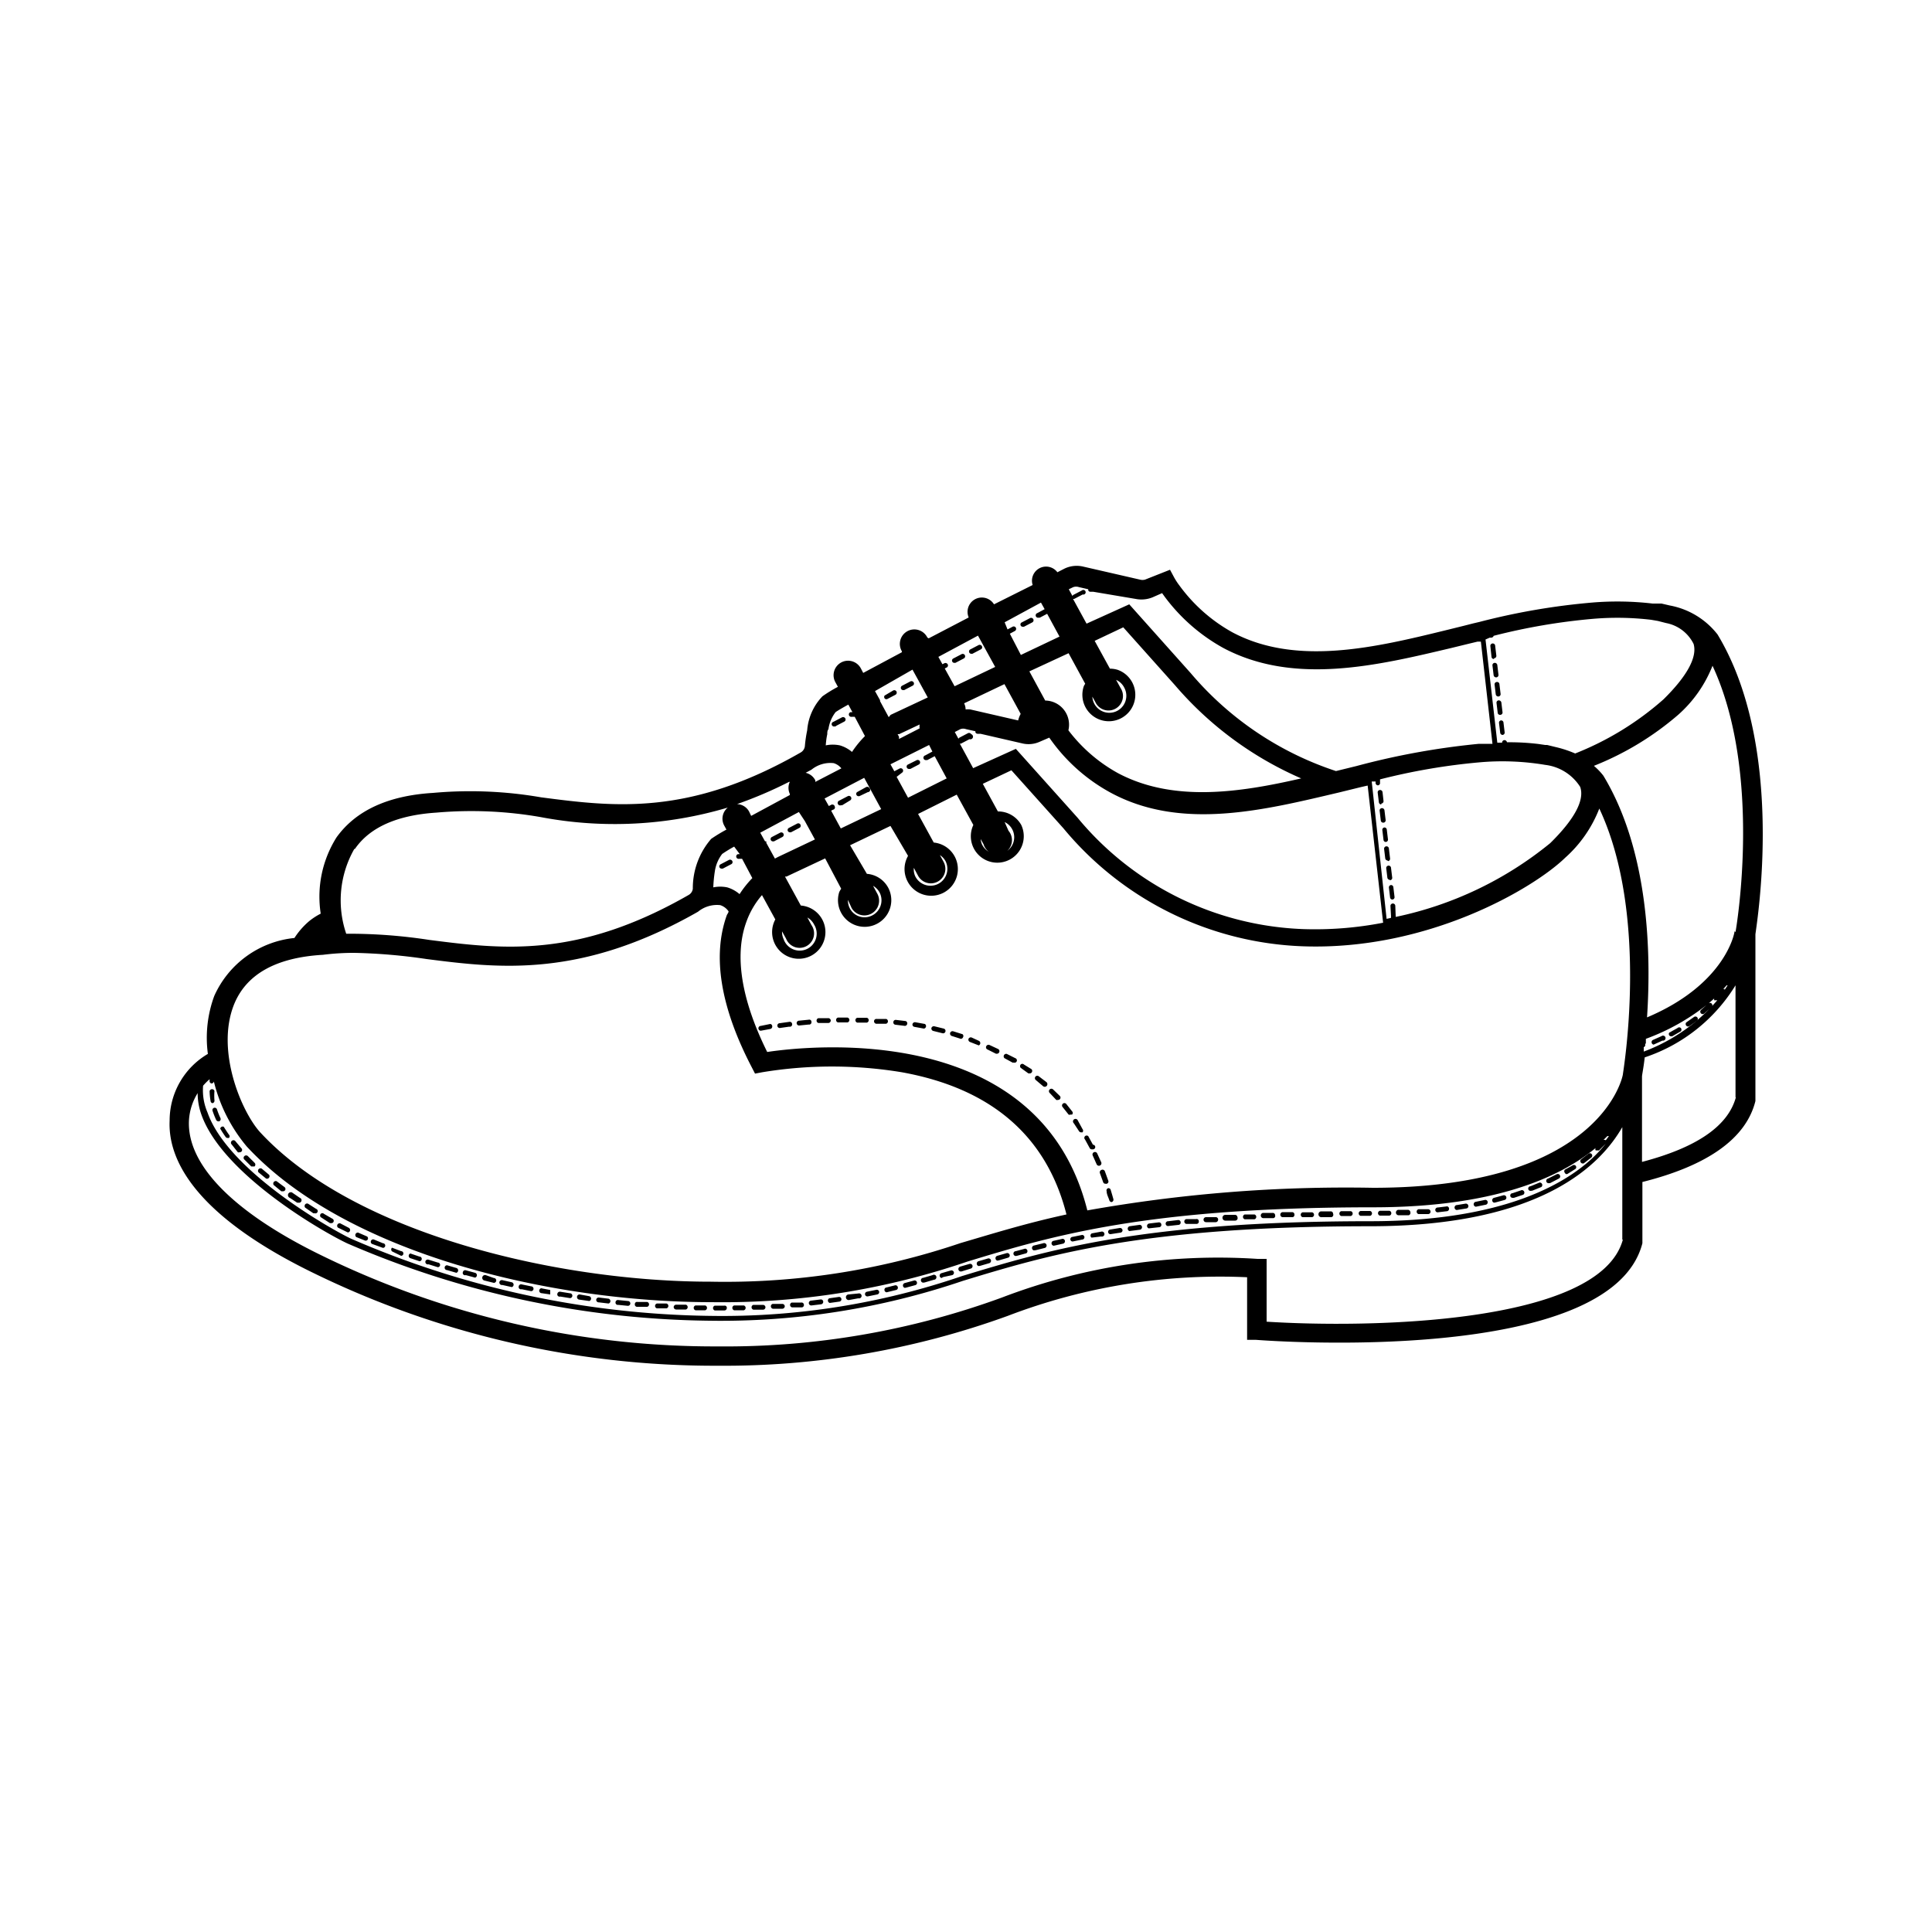 <svg xmlns="http://www.w3.org/2000/svg" data-name="Layer 2" viewBox="0 0 100 100" x="0px" y="0px" width="100px" height="100px"><title>Rugged_Collection</title><path d="M57.36,61.5a0.12,0.12,0,0,0-.08.16c0,0.16.09,0.31,0.14,0.47a0.13,0.13,0,0,0,.12.09h0a0.13,0.13,0,0,0,.09-0.15q-0.07-.25-0.14-0.48A0.12,0.12,0,0,0,57.36,61.5Z"/><path d="M56.57,59.25l-0.24-.44a0.12,0.12,0,0,0-.17,0,0.12,0.12,0,0,0,0,.17l0.24,0.44a0.12,0.12,0,0,0,.11.07h0.06A0.12,0.12,0,0,0,56.57,59.25Z"/><path d="M55.19,57.14a0.12,0.12,0,0,0-.19.16l0.31,0.39a0.12,0.12,0,0,0,.1,0l0.08,0a0.12,0.12,0,0,0,0-.17Z"/><path d="M57.36,61.1l-0.17-.47A0.13,0.13,0,0,0,57,60.56a0.13,0.13,0,0,0-.07.16l0.17,0.47a0.12,0.12,0,0,0,.12.08h0A0.12,0.12,0,0,0,57.36,61.1Z"/><path d="M57,60.16l-0.21-.46a0.12,0.12,0,1,0-.23.11l0.2,0.45a0.13,0.13,0,0,0,.12.08h0A0.13,0.13,0,0,0,57,60.16Z"/><path d="M55.79,58a0.13,0.13,0,1,0-.21.14l0.27,0.41a0.13,0.13,0,0,0,.11.06l0.07,0a0.13,0.13,0,0,0,0-.17Z"/><path d="M53.77,55.71a0.12,0.12,0,1,0-.16.19L54,56.23A0.13,0.13,0,1,0,54.15,56Z"/><path d="M39.87,53l-0.49.1a0.12,0.12,0,0,0,0,.25h0l0.49-.09a0.13,0.13,0,0,0,.1-0.15A0.12,0.12,0,0,0,39.87,53Z"/><path d="M54.51,56.39a0.12,0.12,0,1,0-.18.18l0.34,0.36a0.12,0.12,0,0,0,.09,0,0.12,0.12,0,0,0,.09-0.21Z"/><path d="M53,55.1a0.12,0.12,0,0,0-.17,0,0.13,0.13,0,0,0,0,.17l0.4,0.29,0.08,0a0.13,0.13,0,0,0,.08-0.22Z"/><path d="M42.86,52.7l-0.5,0a0.13,0.13,0,0,0,0,.25h0l0.5,0A0.13,0.13,0,0,0,43,52.82,0.13,0.13,0,0,0,42.86,52.7Z"/><path d="M43.87,52.67h-0.5a0.13,0.13,0,0,0,0,.25h0.5A0.13,0.13,0,0,0,43.87,52.67Z"/><path d="M44.87,52.68h-0.5a0.13,0.13,0,0,0,0,.25h0.5A0.13,0.13,0,0,0,44.87,52.68Z"/><path d="M41.86,52.78l-0.5.05a0.12,0.12,0,0,0,0,.25h0l0.5-.05A0.12,0.12,0,0,0,42,52.89,0.11,0.11,0,0,0,41.86,52.78Z"/><path d="M52.11,54.55a0.13,0.13,0,0,0-.12.22L52.41,55l0.07,0a0.12,0.12,0,0,0,.07-0.23Z"/><path d="M45.87,52.74l-0.5,0a0.12,0.12,0,0,0-.13.12,0.13,0.13,0,0,0,.12.13l0.5,0h0A0.13,0.13,0,0,0,45.87,52.74Z"/><path d="M40.86,52.89l-0.5.07a0.12,0.12,0,0,0,0,.25h0l0.49-.07A0.12,0.12,0,0,0,41,53,0.12,0.12,0,0,0,40.86,52.89Z"/><path d="M51.22,54.09a0.13,0.13,0,0,0-.17.06,0.12,0.12,0,0,0,.06.17l0.44,0.22h0.06a0.13,0.13,0,0,0,.06-0.24Z"/><path d="M50.29,53.7a0.13,0.13,0,0,0-.16.07,0.13,0.13,0,0,0,.07.16l0.46,0.18h0a0.13,0.13,0,0,0,0-.24Z"/><path d="M47.87,53l-0.5-.09a0.13,0.13,0,0,0-.14.1,0.12,0.12,0,0,0,.1.14l0.49,0.09h0A0.13,0.13,0,0,0,47.87,53Z"/><path d="M48.85,53.24l-0.49-.12a0.13,0.13,0,0,0-.15.09,0.13,0.13,0,0,0,.09.15l0.48,0.12h0A0.12,0.12,0,0,0,48.85,53.24Z"/><path d="M49.82,53.53l-0.48-.15a0.13,0.13,0,0,0-.16.08,0.13,0.13,0,0,0,.08.16l0.47,0.15h0a0.13,0.13,0,0,0,.12-0.09A0.12,0.12,0,0,0,49.82,53.53Z"/><path d="M46.88,52.85l-0.5-.06a0.12,0.12,0,0,0-.14.11,0.12,0.12,0,0,0,.11.14l0.49,0.06h0A0.13,0.13,0,0,0,46.88,52.85Z"/><path d="M46.89,66.65l0.48-.13a0.12,0.12,0,0,0,.09-0.15,0.12,0.12,0,0,0-.15-0.09l-0.48.13a0.13,0.13,0,0,0,0,.25h0Z"/><path d="M45.89,66.89h0l0.49-.12a0.12,0.12,0,0,0,.09-0.15,0.12,0.12,0,0,0-.15-0.09l-0.48.12A0.13,0.13,0,0,0,45.89,66.89Z"/><path d="M44.92,67.1h0l0.49-.1a0.12,0.12,0,0,0-.05-0.24l-0.49.1A0.12,0.12,0,0,0,44.92,67.1Z"/><path d="M37,67.83h0.5a0.13,0.13,0,0,0,.12-0.13,0.11,0.11,0,0,0-.13-0.12H37A0.13,0.13,0,0,0,37,67.83Z"/><path d="M48.82,66.1L49.29,66a0.13,0.13,0,0,0,.08-0.16,0.13,0.13,0,0,0-.16-0.08l-0.48.14a0.13,0.13,0,0,0,0,.25h0Z"/><path d="M41,67.67h0l0.5,0a0.12,0.12,0,0,0,.11-0.14,0.12,0.12,0,0,0-.14-0.11l-0.49,0A0.13,0.13,0,0,0,41,67.67Z"/><path d="M47.86,66.38l0.48-.14A0.13,0.13,0,1,0,48.27,66l-0.48.14a0.12,0.12,0,0,0,0,.25h0Z"/><path d="M42,67.57h0l0.5-.06a0.13,0.13,0,0,0,.11-0.14,0.12,0.12,0,0,0-.14-0.11l-0.49.06A0.12,0.12,0,0,0,42,67.57Z"/><path d="M39,67.79h0l0.5,0a0.13,0.13,0,0,0,.12-0.13,0.13,0.13,0,0,0-.13-0.12l-0.5,0A0.13,0.13,0,0,0,39,67.79Z"/><path d="M40,67.74h0l0.5,0a0.13,0.13,0,0,0,.12-0.13,0.13,0.13,0,0,0-.13-0.12l-0.5,0A0.13,0.13,0,0,0,40,67.74Z"/><path d="M43.94,67.29h0l0.49-.09a0.13,0.13,0,1,0,0-.25L43.92,67A0.12,0.12,0,0,0,43.94,67.29Z"/><path d="M34,67.72l0.5,0h0a0.13,0.13,0,0,0,0-.25l-0.5,0A0.13,0.13,0,0,0,34,67.72Z"/><path d="M42.95,67.44h0l0.5-.07a0.12,0.12,0,0,0,.1-0.14,0.12,0.12,0,0,0-.14-0.1l-0.49.07A0.13,0.13,0,0,0,42.95,67.44Z"/><path d="M36,67.82h0.5a0.13,0.13,0,0,0,0-.25H36A0.13,0.13,0,0,0,36,67.82Z"/><path d="M55.52,64.26h0l0.49-.1a0.12,0.12,0,0,0,0-.24l-0.49.1A0.12,0.12,0,0,0,55.52,64.26Z"/><path d="M35,67.78l0.5,0h0a0.13,0.13,0,0,0,0-.25l-0.5,0a0.13,0.13,0,0,0-.13.12A0.13,0.13,0,0,0,35,67.78Z"/><path d="M33,67.64l0.5,0h0a0.13,0.13,0,0,0,0-.25l-0.5,0a0.11,0.11,0,0,0-.14.11A0.12,0.12,0,0,0,33,67.64Z"/><path d="M56.5,64.06h0L57,64a0.13,0.13,0,1,0,0-.25l-0.49.09A0.13,0.13,0,0,0,56.5,64.06Z"/><path d="M52.64,65l0.48-.13a0.13,0.13,0,0,0-.06-0.24l-0.48.13a0.12,0.12,0,0,0,0,.25h0Z"/><path d="M50.73,65.52l0.48-.14a0.13,0.13,0,0,0,.08-0.16,0.13,0.13,0,0,0-.16-0.08l-0.48.14a0.13,0.13,0,0,0,0,.25h0Z"/><path d="M51.69,65.24l0.48-.14a0.12,0.12,0,0,0,.09-0.15,0.13,0.13,0,0,0-.15-0.09L51.62,65a0.13,0.13,0,0,0,0,.25h0Z"/><path d="M53.61,64.71l0.48-.12A0.12,0.12,0,1,0,54,64.35l-0.49.12a0.13,0.13,0,0,0,0,.25h0Z"/><path d="M54.54,64.48h0l0.49-.11a0.13,0.13,0,0,0,.09-0.15A0.13,0.13,0,0,0,55,64.12l-0.49.11A0.13,0.13,0,0,0,54.54,64.48Z"/><path d="M49.77,65.81l0.48-.15a0.12,0.12,0,1,0-.07-0.24l-0.48.14a0.13,0.13,0,0,0,0,.25h0Z"/><path d="M68.42,63h0.5A0.13,0.13,0,0,0,69,62.82a0.12,0.12,0,0,0-.13-0.12h-0.5A0.13,0.13,0,0,0,68.42,63Z"/><path d="M76.39,62.46h0l0.49-.1A0.13,0.13,0,0,0,77,62.2a0.12,0.12,0,0,0-.15-0.09l-0.49.1A0.13,0.13,0,0,0,76.39,62.46Z"/><path d="M75.4,62.63h0l0.5-.08A0.12,0.12,0,0,0,76,62.4a0.13,0.13,0,0,0-.14-0.1l-0.49.08A0.13,0.13,0,0,0,75.4,62.63Z"/><path d="M73.42,62.84h0l0.5,0a0.12,0.12,0,0,0,0-.25h0l-0.5,0A0.13,0.13,0,0,0,73.42,62.84Z"/><path d="M74.41,62.75h0l0.5-.06a0.13,0.13,0,0,0,0-.25l-0.49.06A0.12,0.12,0,0,0,74.41,62.75Z"/><path d="M71.42,62.92h0.5a0.13,0.13,0,0,0,0-.25h-0.5A0.13,0.13,0,0,0,71.42,62.92Z"/><path d="M57.48,63.88h0L58,63.8a0.12,0.12,0,0,0,.1-0.14,0.13,0.13,0,0,0-.14-0.1l-0.49.08A0.12,0.12,0,0,0,57.48,63.88Z"/><path d="M72.42,62.9h0l0.5,0A0.13,0.13,0,0,0,73,62.74a0.13,0.13,0,0,0-.13-0.12l-0.5,0A0.13,0.13,0,0,0,72.42,62.9Z"/><path d="M81.06,60.77l0.06,0,0.43-.27a0.12,0.12,0,0,0,0-.17,0.13,0.13,0,0,0-.17,0L81,60.54a0.12,0.12,0,0,0,0,.17A0.12,0.12,0,0,0,81.06,60.77Z"/><path d="M81.9,60.22l0.07,0,0.4-.31a0.12,0.12,0,1,0-.16-0.19l-0.39.3A0.13,0.13,0,0,0,81.9,60.22Z"/><path d="M80.18,61.24h0.05L80.69,61a0.12,0.12,0,1,0-.12-0.22L80.13,61A0.12,0.12,0,0,0,80.18,61.24Z"/><path d="M78.36,62l0.48-.16a0.13,0.13,0,0,0-.08-0.24l-0.47.16a0.12,0.12,0,0,0,0,.24h0Z"/><path d="M79.31,61.63l0.47-.19a0.13,0.13,0,0,0-.1-0.23l-0.46.19a0.12,0.12,0,0,0,0,.24h0Z"/><path d="M77.4,62.24l0.48-.13a0.12,0.12,0,1,0-.07-0.24L77.33,62a0.13,0.13,0,0,0,0,.25h0Z"/><path d="M70.42,62.93h0.5a0.13,0.13,0,0,0,0-.25h-0.5A0.13,0.13,0,0,0,70.42,62.93Z"/><path d="M63.43,63.18h0l0.5,0A0.13,0.13,0,0,0,64.05,63a0.13,0.13,0,0,0-.13-0.12l-0.5,0A0.13,0.13,0,0,0,63.43,63.18Z"/><path d="M62.43,63.26h0l0.5,0a0.13,0.13,0,0,0,.12-0.13A0.12,0.12,0,0,0,62.92,63l-0.5,0A0.13,0.13,0,0,0,62.43,63.26Z"/><path d="M60.45,63.46h0L61,63.4a0.12,0.12,0,0,0,.11-0.14,0.12,0.12,0,0,0-.14-0.11l-0.5.06A0.12,0.12,0,0,0,60.45,63.46Z"/><path d="M61.44,63.35h0l0.5,0a0.12,0.12,0,0,0,.11-0.14,0.11,0.11,0,0,0-.14-0.11l-0.5,0A0.12,0.12,0,0,0,61.44,63.35Z"/><path d="M69.42,62.94h0.5a0.13,0.13,0,0,0,0-.25h-0.5A0.13,0.13,0,0,0,69.42,62.94Z"/><path d="M59.46,63.58h0L60,63.52a0.12,0.12,0,0,0,.11-0.14,0.12,0.12,0,0,0-.14-0.11l-0.5.06A0.13,0.13,0,0,0,59.46,63.58Z"/><path d="M58.46,63.72h0L59,63.65a0.13,0.13,0,0,0,.11-0.14,0.12,0.12,0,0,0-.14-0.11l-0.5.07A0.13,0.13,0,0,0,58.46,63.72Z"/><path d="M67.42,63h0.5a0.13,0.13,0,0,0,0-.25h-0.5A0.13,0.13,0,0,0,67.42,63Z"/><path d="M64.43,63.11h0l0.5,0a0.13,0.13,0,0,0,0-.25h0l-0.5,0A0.13,0.13,0,0,0,64.43,63.11Z"/><path d="M32,67.54l0.5,0.05h0a0.12,0.12,0,0,0,0-.25L32,67.29a0.12,0.12,0,0,0-.14.11A0.12,0.12,0,0,0,32,67.54Z"/><path d="M65.42,63.05h0l0.5,0A0.12,0.12,0,0,0,66,62.9a0.12,0.12,0,0,0-.13-0.12l-0.5,0A0.13,0.13,0,0,0,65.42,63.05Z"/><path d="M66.42,63h0l0.5,0A0.13,0.13,0,0,0,67,62.86a0.12,0.12,0,0,0-.12-0.12h0l-0.5,0A0.13,0.13,0,0,0,66.42,63Z"/><path d="M38,67.82h0.5a0.13,0.13,0,0,0,0-.25H38A0.13,0.13,0,0,0,38,67.82Z"/><path d="M31,67.41l0.5,0.06h0a0.13,0.13,0,0,0,0-.25L31,67.16a0.13,0.13,0,0,0-.14.11A0.13,0.13,0,0,0,31,67.41Z"/><path d="M17.08,63.31l0.06,0a0.12,0.12,0,0,0,.06-0.23l-0.43-.25a0.12,0.12,0,0,0-.17,0,0.13,0.13,0,0,0,0,.17Z"/><path d="M15.38,62.25l0.07,0A0.13,0.13,0,0,0,15.52,62l-0.41-.28A0.12,0.12,0,1,0,15,62Z"/><path d="M16.22,62.8l0.07,0a0.12,0.12,0,0,0,.07-0.23l-0.42-.27a0.13,0.13,0,0,0-.14.21Z"/><path d="M18,63.79H18a0.12,0.12,0,0,0,.11-0.07,0.13,0.13,0,0,0-.06-0.17l-0.44-.23a0.13,0.13,0,0,0-.12.22Z"/><path d="M18.89,64.21h0A0.12,0.12,0,0,0,19,64l-0.46-.2a0.13,0.13,0,0,0-.1.23Z"/><path d="M13.77,61a0.13,0.13,0,0,0,.16-0.19l-0.38-.32a0.13,0.13,0,0,0-.17.19Z"/><path d="M19.82,64.59h0a0.12,0.12,0,0,0,0-.24l-0.46-.19a0.12,0.12,0,0,0-.16.07,0.12,0.12,0,0,0,.07.16Z"/><path d="M11,57.49a4.47,4.47,0,0,0,.19.48,0.13,0.13,0,0,0,.11.07h0.05a0.13,0.13,0,0,0,.06-0.17,4,4,0,0,1-.18-0.45A0.12,0.12,0,0,0,11,57.49Z"/><path d="M11,57.1h0a0.13,0.13,0,0,0,.1-0.15,2.9,2.9,0,0,1,0-.48,0.13,0.13,0,0,0-.25,0,3.14,3.14,0,0,0,.05.52A0.12,0.12,0,0,0,11,57.1Z"/><path d="M11.4,58.42q0.13,0.22.28,0.43a0.12,0.12,0,0,0,.1.05l0.07,0a0.12,0.12,0,0,0,0-.17c-0.1-.14-0.18-0.27-0.27-0.41A0.13,0.13,0,0,0,11.4,58.42Z"/><path d="M12.31,59.64a0.12,0.12,0,0,0,.09,0,0.12,0.12,0,0,0,.09-0.21l-0.32-.38a0.13,0.13,0,0,0-.2.16Z"/><path d="M13,60.37a0.13,0.13,0,0,0,.09,0,0.12,0.12,0,0,0,.09,0,0.13,0.13,0,0,0,0-.18l-0.35-.35a0.13,0.13,0,0,0-.18,0,0.12,0.12,0,0,0,0,.18Z"/><path d="M14.56,61.66l0.08,0a0.12,0.12,0,0,0,.08-0.22l-0.4-.3a0.13,0.13,0,0,0-.15.2Z"/><path d="M26,66.51l0.49,0.11h0a0.13,0.13,0,0,0,0-.25l-0.49-.11a0.13,0.13,0,0,0-.15.09A0.13,0.13,0,0,0,26,66.51Z"/><path d="M27,66.73l0.49,0.1h0a0.12,0.12,0,0,0,0-.25l-0.49-.1a0.12,0.12,0,0,0-.15.1A0.12,0.12,0,0,0,27,66.73Z"/><path d="M29,67.11l0.5,0.08h0a0.12,0.12,0,0,0,0-.25L29,66.86a0.13,0.13,0,0,0-.15.1A0.12,0.12,0,0,0,29,67.11Z"/><path d="M28,66.93L28.48,67l0-.12V66.77l-0.47-.09A0.13,0.13,0,0,0,28,66.93Z"/><path d="M30,67.27l0.5,0.07h0a0.13,0.13,0,0,0,0-.25L30,67A0.13,0.13,0,0,0,30,67.27Z"/><path d="M20.29,64.77L20.76,65h0a0.12,0.12,0,0,0,0-.24l-0.47-.18A0.13,0.13,0,0,0,20.29,64.77Z"/><path d="M22.18,65.44l0.48,0.15h0a0.12,0.12,0,0,0,0-.24l-0.48-.15a0.13,0.13,0,0,0-.16.08A0.13,0.13,0,0,0,22.18,65.44Z"/><path d="M21.23,65.12l0.48,0.16h0a0.12,0.12,0,0,0,0-.24l-0.47-.16A0.13,0.13,0,0,0,21.23,65.12Z"/><path d="M24.11,66l0.48,0.13h0a0.13,0.13,0,0,0,0-.25l-0.48-.13a0.12,0.12,0,0,0-.15.09A0.12,0.12,0,0,0,24.11,66Z"/><path d="M23.14,65.74l0.48,0.14h0a0.13,0.13,0,0,0,0-.25l-0.48-.14A0.12,0.12,0,1,0,23.14,65.74Z"/><path d="M25.07,66.28l0.49,0.12h0a0.12,0.12,0,0,0,0-.25L25.14,66A0.13,0.13,0,1,0,25.07,66.28Z"/><path d="M71.95,45.56a0.12,0.12,0,0,0,.11-0.14L72,44.93a0.12,0.12,0,0,0-.25,0l0.06,0.5a0.13,0.13,0,0,0,.12.11h0Z"/><path d="M71.73,43.58a0.12,0.12,0,0,0,.11-0.14l-0.06-.5a0.12,0.12,0,0,0-.12-0.11h0a0.12,0.12,0,0,0-.11.14l0.06,0.5a0.12,0.12,0,0,0,.12.11h0Z"/><path d="M72,45.81a0.12,0.12,0,0,0-.11.14l0.06,0.5a0.12,0.12,0,0,0,.12.11h0a0.12,0.12,0,0,0,.11-0.14l-0.06-.5A0.12,0.12,0,0,0,72,45.81Z"/><path d="M71.61,42.58a0.12,0.12,0,0,0,.11-0.14l-0.06-.5a0.13,0.13,0,0,0-.14-0.11,0.12,0.12,0,0,0-.11.14l0.06,0.5a0.12,0.12,0,0,0,.12.11h0Z"/><path d="M71.5,41.59a0.12,0.12,0,0,0,.11-0.14L71.56,41a0.13,0.13,0,0,0-.14-0.11,0.12,0.12,0,0,0-.11.14l0.06,0.5a0.13,0.13,0,0,0,.12.11h0Z"/><path d="M71.84,44.57a0.12,0.12,0,0,0,.11-0.14l-0.06-.5a0.12,0.12,0,0,0-.25,0l0.06,0.5a0.13,0.13,0,0,0,.12.11h0Z"/><path d="M40.88,43.08h0.06l0.44-.23a0.12,0.12,0,1,0-.12-0.22l-0.44.23A0.12,0.12,0,0,0,40.88,43.08Z"/><path d="M43.53,41.68h0.06L44,41.43a0.12,0.12,0,1,0-.12-0.22l-0.44.23A0.12,0.12,0,0,0,43.53,41.68Z"/><path d="M44.42,41.21h0.06L44.92,41A0.12,0.12,0,0,0,45,40.79a0.13,0.13,0,0,0-.17-0.05L44.36,41A0.12,0.12,0,0,0,44.42,41.21Z"/><path d="M37.24,44.89a0.12,0.12,0,0,0,.11.07h0.06l0.44-.23a0.12,0.12,0,0,0,.05-0.17,0.13,0.13,0,0,0-.17-0.05l-0.44.23A0.12,0.12,0,0,0,37.24,44.89Z"/><path d="M40,43.55h0.06l0.44-.23a0.12,0.12,0,1,0-.12-0.22l-0.44.23A0.12,0.12,0,0,0,40,43.55Z"/><path d="M47.06,39.8h0.06l0.44-.23a0.12,0.12,0,1,0-.12-0.22L47,39.57A0.12,0.12,0,0,0,47.06,39.8Z"/><path d="M88.9,32.84a4.07,4.07,0,0,0-2.47-1.5L86,31.24h0l-0.12,0-0.12,0-0.22,0h0a15.78,15.78,0,0,0-3.15-.05,35,35,0,0,0-5.81,1l-0.34.08-0.47.12-0.89.22c-3.64.89-7.76,1.89-11.09,0.12a8.48,8.48,0,0,1-2.74-2.42,3.42,3.42,0,0,1-.27-0.41l-0.22-.41L59.27,30A0.5,0.5,0,0,1,59,30l-2.92-.67a1.46,1.46,0,0,0-1,.11l-0.35.18a0.73,0.73,0,0,0-1.28.66l-2,1a0.74,0.74,0,0,0-1.31.68l-2.07,1.08L48,33a0.75,0.75,0,1,0-1.32.71l0,0.05-2,1.07-0.11-.21a0.75,0.75,0,1,0-1.32.71l0.12,0.22a7.21,7.21,0,0,0-.8.49,2.86,2.86,0,0,0-.79,1.76h0a6.88,6.88,0,0,0-.12.82,0.43,0.43,0,0,1-.22.33c-5.77,3.31-9.66,2.81-13.43,2.32a21.45,21.45,0,0,0-5.59-.23c-2.33.14-4,.91-5,2.3a5.76,5.76,0,0,0-.82,3.95,3.45,3.45,0,0,0-.6.39h0a3.94,3.94,0,0,0-.76.87,5.11,5.11,0,0,0-4.15,3,6.26,6.26,0,0,0-.33,3A4,4,0,0,0,8.78,58c-0.09,1.88,1.1,4.76,7.28,7.81a47.29,47.29,0,0,0,21.1,4.88,43,43,0,0,0,15-2.58,30.72,30.72,0,0,1,12.39-2v3.24l0.46,0c0.75,0.06,18.38,1.34,20-5V61.18c3.39-.85,5.37-2.26,5.85-4.19V48.36C90.94,47.7,92.43,38.69,88.9,32.84ZM77.12,33a0.12,0.12,0,0,0,.09,0h0a0.12,0.12,0,0,0,.1-0.09,31.75,31.75,0,0,1,5.15-.88,14.81,14.81,0,0,1,3,.05l0.35,0.06,0.43,0.11h0a2,2,0,0,1,1.42,1.08c0.2,0.68-.34,1.67-1.56,2.87A15.47,15.47,0,0,1,81.53,39a5.75,5.75,0,0,0-1-.33l-0.45-.11-0.1,0-0.34-.05h0A12.42,12.42,0,0,0,78,38.42v0a0.13,0.13,0,0,0-.14-0.11,0.12,0.12,0,0,0-.11.13H77.5l-0.61-5.34Zm-4.9,13.89a0.12,0.12,0,1,0-.25,0L72,47.44a0.12,0.12,0,0,0,0,.07l-0.23.05L71,40.45l0.2,0v0.09a0.13,0.13,0,0,0,.12.11h0a0.12,0.12,0,0,0,.11-0.14V40.34a32.4,32.4,0,0,1,5.13-.88,13.39,13.39,0,0,1,3.42.13,2.49,2.49,0,0,1,1.81,1.14c0.24,0.68-.3,1.68-1.55,2.91a18.67,18.67,0,0,1-8,3.82,0.12,0.12,0,0,0,0-.06ZM52.2,43L52,42.55a0.87,0.87,0,0,1,0,1.57,0.88,0.88,0,0,1-1.17-.41,0.86,0.86,0,0,1-.07-0.28l0.15,0.27A0.75,0.75,0,1,0,52.2,43Zm-1.93-5a0.13,0.13,0,0,0-.17-0.05l-0.44.23a0.12,0.12,0,0,0-.05.06l-0.19-.35,0.29-.15a0.43,0.43,0,0,1,.29,0l0.49,0.11a0.12,0.12,0,0,0,0,.06,0.12,0.12,0,0,0,.11.07h0.06l0.09,0,2.17,0.5a1.4,1.4,0,0,0,.88-0.08l0.51-.22,0.1,0.14a9.23,9.23,0,0,0,3.06,2.7c3.68,2,8,.9,11.83,0l1.14-.28,0.35-.08,0.8,7.1a18.44,18.44,0,0,1-4.13.33,15.91,15.91,0,0,1-11.69-5.77l-3.19-3.56-2.21,1-0.69-1.27,0,0h0.06l0.44-.23A0.12,0.12,0,0,0,50.27,38Zm-0.38-1.59,2.1-1,0.84,1.54a1.34,1.34,0,0,0-.13.34l-2.48-.57a1.39,1.39,0,0,0-.24,0A0.74,0.74,0,0,0,49.89,36.38Zm4.58,0.49,0,0h0v0Zm1.08-6.51a0.46,0.46,0,0,1,.3,0l0.48,0.11a0.12,0.12,0,0,0,0,.06,0.12,0.12,0,0,0,.11.07h0.06l0.09,0L58.78,31a1.53,1.53,0,0,0,.87-0.08l0.5-.22,0.1,0.14a9.48,9.48,0,0,0,3.07,2.7c3.67,1.95,8,.9,11.8,0l0.9-.22,0.46-.11,0.17,0,0.6,5.29-0.7,0a38.76,38.76,0,0,0-6.34,1.15l-1.06.26a16.68,16.68,0,0,1-7.52-5.07l-3.18-3.56-2.21,1L55.54,31l0,0h0.06l0.44-.23A0.12,0.12,0,1,0,56,30.56l-0.44.23a0.12,0.12,0,0,0-.05.06l-0.19-.35ZM58,35.61l-0.23-.42a0.86,0.86,0,0,1,.42.4,0.88,0.88,0,1,1-1.65.47l0.15,0.27A0.75,0.75,0,1,0,58,35.61Zm-2.69-1.8,0.86,1.58a1.33,1.33,0,0,0-.07.12,1.37,1.37,0,1,0,1.75-.84,1.35,1.35,0,0,0-.4-0.06l-0.79-1.44,1.48-.7,2.68,3a18.07,18.07,0,0,0,6.53,4.82c-3.21.74-6.63,1.24-9.48-.27a8.15,8.15,0,0,1-2.57-2.22,1.25,1.25,0,0,0-1.2-1.54l-0.82-1.51Zm-1.43-2.62,0.19,0.34-0.37.2a0.12,0.12,0,0,0,.06.24h0.06l0.38-.2,0.64,1.18-2,.95L52.27,32.8l0.26-.14a0.12,0.12,0,1,0-.12-0.22l-0.26.14L52,32.21ZM50.62,32.9l0.89,1.62-2.1,1-0.51-.92,0.1-.05a0.12,0.12,0,0,0,.05-0.17,0.13,0.13,0,0,0-.17-0.05l-0.1.05L48.57,34Zm-2.36,6-0.37.2a0.12,0.12,0,0,0,.06.24H48l0.38-.2L49,40.29l-2,1-0.59-1.08L46.68,40a0.12,0.12,0,1,0-.12-0.22l-0.27.14-0.2-.36,2-1Zm0.58,5.71-0.19-.35a0.86,0.86,0,0,1,.3.33h0a0.88,0.88,0,0,1-.41,1.17,0.88,0.88,0,0,1-1.17-.41,0.85,0.85,0,0,1-.07-0.43l0.22,0.41A0.75,0.75,0,0,0,48.84,44.61ZM46.46,38l0.08,0,1.06-.5a0.73,0.73,0,0,0,0,.2l-1.07.55a0.71,0.71,0,0,0,0-.12Zm0.77-3.34,0.27,0.49a0.11,0.11,0,0,0,0,0h0l0.52,0.95-1.92.9L46,37.12l-0.45-.83a0.12,0.12,0,0,0,0-.05,0.11,0.11,0,0,0,0,0l-0.26-.47ZM45.4,46.24l-0.21-.39a0.87,0.87,0,0,1,.35.37,0.88,0.88,0,0,1-.41,1.17,0.86,0.86,0,0,1-1.24-.81L44.08,47A0.75,0.75,0,0,0,45.4,46.24Zm-2.2-4.52A0.13,0.13,0,0,0,43,41.67l-0.1.05-0.22-.39,2.05-1.07,0.88,1.62-2.09,1-0.5-.92,0.1-.05A0.12,0.12,0,0,0,43.2,41.73ZM42.82,38c0-.1,0-0.18.06-0.26v0a1.85,1.85,0,0,1,.37-0.88s0.13-.1.66-0.39l0.21,0.39-0.09,0a0.12,0.12,0,0,0,.06.24h0.06l0.09,0,0.53,1a5.24,5.24,0,0,0-.67.82,1.73,1.73,0,0,0-.63-0.34,1.8,1.8,0,0,0-.73,0C42.76,38.34,42.78,38.18,42.82,38ZM42,39.84l0,0h0a1.55,1.55,0,0,1,1.15-.34,0.82,0.82,0,0,1,.4.27l-1.35.7,0-.08A0.74,0.74,0,0,0,41.7,40Zm-0.34,2.66a0.11,0.11,0,0,0,0,0l0,0,0.52,0.95-1.92.91-0.15.08-0.45-.82a0.12,0.12,0,0,0,0-.07,0.12,0.12,0,0,0-.06,0l-0.25-.45,2-1.07ZM42,47.88l-0.21-.39a0.87,0.87,0,0,1,.35.37,0.88,0.88,0,1,1-1.58.75,0.85,0.85,0,0,1-.08-0.4l0.21,0.38A0.75,0.75,0,1,0,42,47.88Zm-1.12-7.41a0.74,0.74,0,0,0,0,.62l0,0.06-2,1.08L38.77,42a0.74,0.74,0,0,0-.62-0.38A21.83,21.83,0,0,0,40.84,40.47Zm-2.59,3.74-0.09,0a0.12,0.12,0,0,0,.06.24h0.06l0.09,0,0.53,1a5.34,5.34,0,0,0-.66.83,1.73,1.73,0,0,0-.64-0.35,1.79,1.79,0,0,0-.72,0A7,7,0,0,1,37,45.1h0a1.92,1.92,0,0,1,.38-0.9A7.32,7.32,0,0,1,38,43.82Zm-19.92-.27c0.77-1.12,2.19-1.75,4.23-1.88a20.81,20.81,0,0,1,5.37.23,20.54,20.54,0,0,0,9.7-.49,0.74,0.74,0,0,0-.19.92l0.12,0.22a8.29,8.29,0,0,0-.79.48A3.9,3.9,0,0,0,35.86,46a0.43,0.43,0,0,1-.21.32c-5.77,3.31-9.67,2.81-13.43,2.33a27.36,27.36,0,0,0-4.3-.32A5.37,5.37,0,0,1,18.34,43.94ZM12.11,52c0.63-1.57,2.17-2.44,4.61-2.58a12.63,12.63,0,0,1,1.62-.1,29.4,29.4,0,0,1,3.74.32c3.75,0.48,8,1,14.05-2.45l0,0h0a1.55,1.55,0,0,1,1.15-.34,0.83,0.83,0,0,1,.43.32c0,0.07-.06.13-0.09,0.2-0.76,2.11-.33,4.76,1.29,7.87l0.17,0.33,0.37-.07a22.17,22.17,0,0,1,7.23,0c4.65,0.84,7.5,3.33,8.52,7.36-2.12.46-3.84,1-5.48,1.48a38,38,0,0,1-12.94,2c-7.79,0-18.4-2.42-23.32-7.74C12.5,57.54,11.16,54.39,12.11,52Zm-1.6,4.2a3,3,0,0,1,.34-0.34l0,0.08a0.12,0.12,0,0,0,.1.14h0a0.13,0.13,0,0,0,.12-0.1v0a8.32,8.32,0,0,0,1.7,3.36c5.15,5.57,15.79,8.06,24.06,8.06A39.22,39.22,0,0,0,50.07,65.3c4.34-1.32,9.25-2.81,21-2.81,6.15,0,9.6-1.49,11.52-3.07a0.12,0.12,0,0,0,0,.12,0.13,0.13,0,0,0,.09,0,0.12,0.12,0,0,0,.09,0l0.34-.34a7.28,7.28,0,0,1-.86.9c-1.62,1.42-4.91,3.11-11.32,3.11-11.8,0-16.76,1.51-21.14,2.84a38.26,38.26,0,0,1-13,2.06,48.12,48.12,0,0,1-18.63-4c-1-.47-6.36-3.49-7.42-6.53A2.89,2.89,0,0,1,10.51,56.23ZM83.1,59L83,59l0.2-.2a0.11,0.11,0,0,0,0,0,0.12,0.12,0,0,0,.08,0h0l-0.26.35A0.12,0.12,0,0,0,83.1,59ZM84,64.16c-1.2,4.42-13.28,4.58-18.44,4.25V65.16l-0.47,0a31.34,31.34,0,0,0-13.23,2,41.63,41.63,0,0,1-14.68,2.53A46.31,46.31,0,0,1,16.5,64.91C12.06,62.72,9.67,60.28,9.78,58a3,3,0,0,1,.45-1.42,3.33,3.33,0,0,0,.19,1.1c1.09,3.11,6.32,6.1,7.56,6.68a48.38,48.38,0,0,0,18.74,4A38.92,38.92,0,0,0,49.83,66.3c4.36-1.33,9.31-2.83,21.07-2.83,9,0,12-3.27,13.07-5.13v5.83Zm-0.24-5.92,0-.06,0,0.07h0ZM84,55.61c0,0.06-1.09,5.87-12.94,5.87a76.27,76.27,0,0,0-14.78,1.17c-2.45-9.79-14.3-8.54-16.57-8.2-1.34-2.7-1.71-5-1.08-6.73a4.35,4.35,0,0,1,.81-1.39l0.69,1.26a1.38,1.38,0,1,0,1.32-.72l-0.82-1.5,0.08,0,2-.94L43.54,46a1.34,1.34,0,0,0-.1.17A1.38,1.38,0,1,0,46,46h0a1.37,1.37,0,0,0-1.13-.77L44,43.75l2.09-1L47,44.3a1.38,1.38,0,1,0,1.33-.69l-0.81-1.48,2-1,0.86,1.57a1.37,1.37,0,1,0,2.48,0h0A1.37,1.37,0,0,0,51.65,42l-0.78-1.43,1.48-.7,2.69,3a16.87,16.87,0,0,0,12.4,6.11c6.48,0.23,11.94-3,13.57-4.58a6.6,6.6,0,0,0,1.77-2.55C85.4,47.42,84,55.52,84,55.61Zm5.85,1.18c-0.4,1.48-2,2.6-4.86,3.35V55.73c0-.11.08-0.45,0.14-1A8.75,8.75,0,0,0,89.83,51V56.8ZM85.19,54l0-.23a11.43,11.43,0,0,0,3.14-1.75l-0.28.25a0.12,0.12,0,1,0,.16.19l0.38-.34a0.12,0.12,0,0,0,0-.18,0.12,0.12,0,0,0-.16,0l0.3-.26a0.12,0.12,0,0,0,0,.09,0.12,0.12,0,0,0,.08,0,0.13,0.13,0,0,0,.08,0,9.31,9.31,0,0,1-3.81,2.66l0-.23h0a0.12,0.12,0,0,0,.07-0.16A0.12,0.12,0,0,0,85.19,54Zm4-2.8,0.18-.2h0l0.05,0-0.16.25a0.12,0.12,0,0,0,0-.07h0Zm0.59-3c0,0.12-.5,2.76-4.53,4.46,0.22-3.31.1-8.61-2.26-12.51a3.32,3.32,0,0,0-.49-0.51A15.31,15.31,0,0,0,86.86,37a6.63,6.63,0,0,0,1.78-2.54C91.25,40.07,89.85,48.15,89.83,48.24Z"/><path d="M86.49,53.64h0.06L87,53.38a0.13,0.13,0,0,0,0-.17,0.12,0.12,0,0,0-.17,0l-0.43.24A0.12,0.12,0,0,0,86.49,53.64Z"/><path d="M87.35,53.13l0.07,0,0.41-.29a0.12,0.12,0,0,0-.15-0.2l-0.4.28A0.13,0.13,0,0,0,87.35,53.13Z"/><path d="M85.59,54.07h0l0.46-.21A0.13,0.13,0,1,0,86,53.63l-0.45.2A0.13,0.13,0,0,0,85.59,54.07Z"/><path d="M77.34,34.07a0.12,0.12,0,0,0,.11-0.14l-0.06-.5a0.12,0.12,0,1,0-.25,0L77.2,34a0.12,0.12,0,0,0,.12.11h0Z"/><path d="M77.59,37.43l0.06,0.5a0.13,0.13,0,0,0,.12.11h0a0.12,0.12,0,0,0,.11-0.14l-0.06-.5a0.12,0.12,0,0,0-.14-0.11A0.12,0.12,0,0,0,77.59,37.43Z"/><path d="M77.45,35.06a0.12,0.12,0,0,0,.11-0.14l-0.06-.5a0.13,0.13,0,0,0-.14-0.11,0.12,0.12,0,0,0-.11.14l0.06,0.5a0.13,0.13,0,0,0,.12.11h0Z"/><path d="M77.56,36.05a0.12,0.12,0,0,0,.11-0.14l-0.06-.5a0.12,0.12,0,0,0-.14-0.11,0.12,0.12,0,0,0-.11.14l0.06,0.5a0.13,0.13,0,0,0,.12.11h0Z"/><path d="M77.66,37h0a0.12,0.12,0,0,0,.11-0.14l-0.06-.5a0.14,0.14,0,0,0-.14-0.11,0.12,0.12,0,0,0-.11.14l0.06,0.5A0.12,0.12,0,0,0,77.66,37Z"/><path d="M43.26,37.58l0.44-.23a0.12,0.12,0,0,0,.05-0.17,0.13,0.13,0,0,0-.17-0.05l-0.44.23a0.12,0.12,0,0,0,.06.24h0.06Z"/><path d="M52.92,32.44H53l0.44-.23A0.12,0.12,0,1,0,53.3,32l-0.44.23A0.12,0.12,0,0,0,52.92,32.44Z"/><path d="M45.85,36.19h0.06l0.44-.23a0.12,0.12,0,1,0-.12-0.22L45.79,36A0.12,0.12,0,0,0,45.85,36.19Z"/><path d="M46.74,35.72h0.06l0.44-.23a0.12,0.12,0,0,0,.05-0.17,0.13,0.13,0,0,0-.17-0.05l-0.44.23A0.12,0.12,0,0,0,46.74,35.72Z"/><path d="M49.39,34.31h0.06l0.44-.23a0.12,0.12,0,0,0-.12-0.22l-0.44.23A0.12,0.12,0,0,0,49.39,34.31Z"/><path d="M50.27,33.84h0.06l0.44-.23a0.12,0.12,0,0,0,.05-0.17,0.13,0.13,0,0,0-.17-0.05l-0.44.23A0.12,0.12,0,0,0,50.27,33.84Z"/></svg>